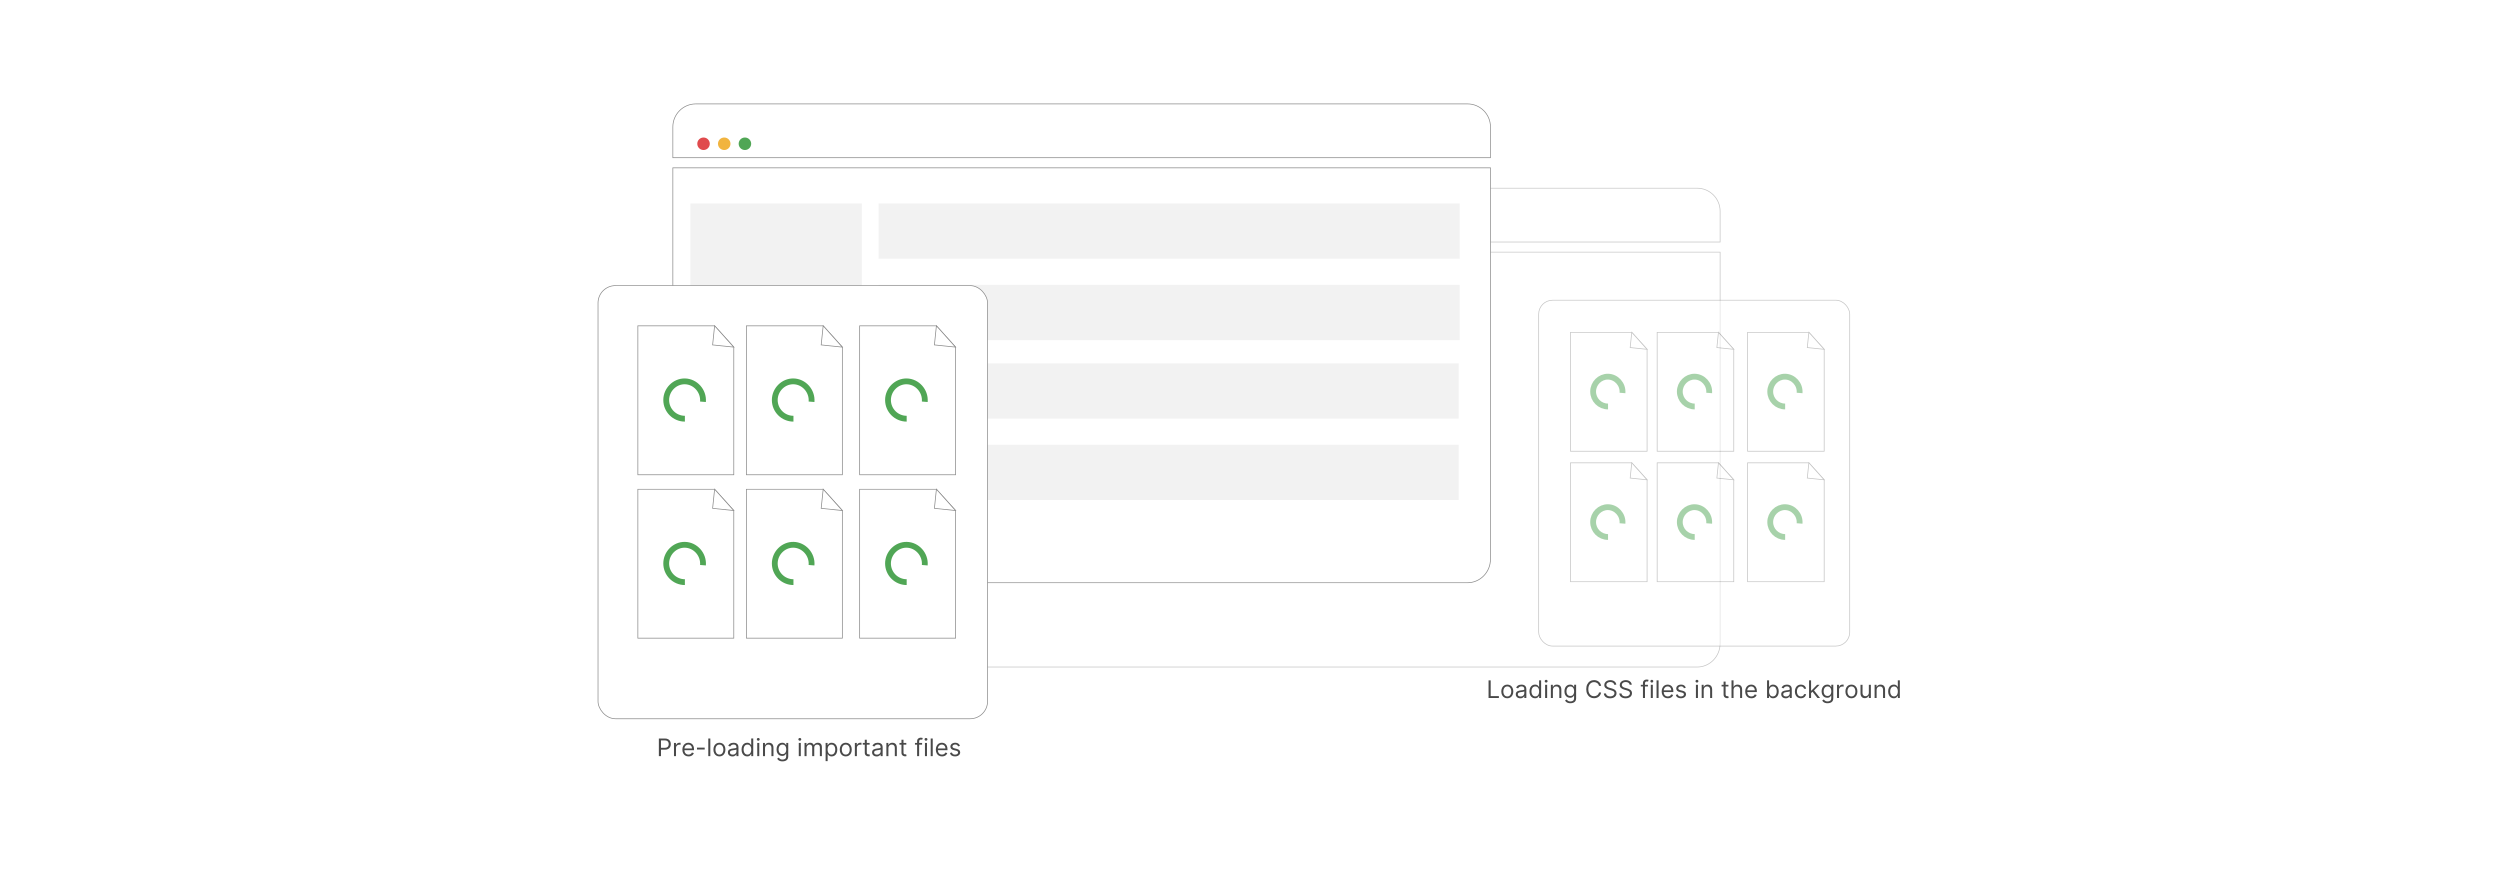 <?xml version="1.0" encoding="UTF-8"?><svg id="Layer_1" xmlns="http://www.w3.org/2000/svg" xmlns:xlink="http://www.w3.org/1999/xlink" viewBox="0 0 860 300"><defs><filter id="drop-shadow-1"><feOffset dx="0" dy="-3.48"/><feGaussianBlur result="blur" stdDeviation="8.7"/><feFlood flood-color="#ff7300" flood-opacity=".2"/><feComposite in2="blur" operator="in"/><feComposite in="SourceGraphic"/></filter><filter id="drop-shadow-2"><feOffset dx="0" dy="-3.48"/><feGaussianBlur result="blur-2" stdDeviation="8.7"/><feFlood flood-color="#ff7300" flood-opacity=".2"/><feComposite in2="blur-2" operator="in"/><feComposite in="SourceGraphic"/></filter></defs><g opacity=".5"><path d="M310.459,86.732v134.619c0,4.479,3.543,8.111,7.913,8.111h265.435c4.37,0,7.913-3.631,7.913-8.111V86.732h-281.261Z" fill="#fff"/><path d="M310.459,86.732v134.619c0,4.479,3.543,8.111,7.913,8.111h265.435c4.37,0,7.913-3.631,7.913-8.111V86.732h-281.261Z" fill="none" stroke="#898989" stroke-miterlimit="10" stroke-width=".245"/><path d="M591.721,76.135c0-4.37-3.543-7.913-7.913-7.913h-265.435c-4.37,0-7.913,3.543-7.913,7.913v10.598h281.261v-10.598Z" fill="#fff" filter="url(#drop-shadow-1)" stroke="#898989" stroke-miterlimit="10" stroke-width=".242"/><circle cx="321.016" cy="78.456" r="2.152" fill="#e04a4d"/><circle cx="328.134" cy="78.456" r="2.152" fill="#f1b43f"/><circle cx="335.253" cy="78.456" r="2.152" fill="#50a655"/></g><path d="M231.459,57.732v134.619c0,4.479,3.543,8.111,7.913,8.111h265.435c4.37,0,7.913-3.631,7.913-8.111V57.732H231.459Z" fill="#fff"/><path d="M231.459,57.732v134.619c0,4.479,3.543,8.111,7.913,8.111h265.435c4.37,0,7.913-3.631,7.913-8.111V57.732H231.459Z" fill="none" stroke="#898989" stroke-miterlimit="10" stroke-width=".245"/><path d="M512.721,47.135c0-4.37-3.543-7.913-7.913-7.913H239.372c-4.37,0-7.913,3.543-7.913,7.913v10.598h281.261v-10.598Z" fill="#fff" filter="url(#drop-shadow-2)" stroke="#898989" stroke-miterlimit="10" stroke-width=".242"/><circle cx="242.016" cy="49.456" r="2.152" fill="#e04a4d"/><circle cx="249.134" cy="49.456" r="2.152" fill="#f1b43f"/><circle cx="256.253" cy="49.456" r="2.152" fill="#50a655"/><line x1="239.287" y1="197.014" x2="320.459" y2="228.658" fill="#fff"/><line x1="239.287" y1="197.014" x2="242.548" y2="198.286" fill="none" stroke="#898989" stroke-miterlimit="10" stroke-width=".245"/><line x1="249.335" y1="200.931" x2="313.805" y2="226.064" fill="none" stroke="#898989" stroke-dasharray="7.284 7.284" stroke-miterlimit="10" stroke-width=".245"/><line x1="317.198" y1="227.387" x2="320.459" y2="228.658" fill="none" stroke="#898989" stroke-miterlimit="10" stroke-width=".245"/><g opacity=".5"><rect x="529.304" y="103.273" width="107" height="118.978" rx="4.786" ry="4.786" fill="#fff" stroke="#898989" stroke-miterlimit="10" stroke-width=".245"/><polygon points="561.312 114.322 540.246 114.322 540.246 155.224 566.596 155.224 566.596 120.15 561.312 114.322" fill="#fff" stroke="#898989" stroke-miterlimit="10" stroke-width=".25"/><polygon points="560.782 119.562 561.328 114.307 566.58 120.165 560.782 119.562" fill="#fff" stroke="#898989" stroke-miterlimit="10" stroke-width=".25"/><path d="M553.163,139.832c-2.833,0-5.13-2.297-5.13-5.13,0-2.827,2.354-5.177,5.13-5.13,2.854.048,5.21,2.613,4.97,5.612" fill="none" stroke="#50a655" stroke-miterlimit="10" stroke-width="2"/><polygon points="591.133 114.322 570.067 114.322 570.067 155.224 596.417 155.224 596.417 120.15 591.133 114.322" fill="#fff" stroke="#898989" stroke-miterlimit="10" stroke-width=".25"/><polygon points="590.603 119.562 591.149 114.307 596.401 120.165 590.603 119.562" fill="#fff" stroke="#898989" stroke-miterlimit="10" stroke-width=".25"/><path d="M582.984,139.832c-2.833,0-5.13-2.297-5.13-5.13,0-2.827,2.354-5.177,5.13-5.13,2.854.048,5.21,2.613,4.97,5.612" fill="none" stroke="#50a655" stroke-miterlimit="10" stroke-width="2"/><polygon points="622.237 114.322 601.17 114.322 601.17 155.224 627.52 155.224 627.52 120.15 622.237 114.322" fill="#fff" stroke="#898989" stroke-miterlimit="10" stroke-width=".25"/><polygon points="621.707 119.562 622.253 114.307 627.504 120.165 621.707 119.562" fill="#fff" stroke="#898989" stroke-miterlimit="10" stroke-width=".25"/><path d="M614.088,139.832c-2.833,0-5.13-2.297-5.13-5.13,0-2.827,2.354-5.177,5.13-5.13,2.854.048,5.21,2.613,4.97,5.612" fill="none" stroke="#50a655" stroke-miterlimit="10" stroke-width="2"/><polygon points="561.312 159.214 540.246 159.214 540.246 200.115 566.596 200.115 566.596 165.042 561.312 159.214" fill="#fff" stroke="#898989" stroke-miterlimit="10" stroke-width=".25"/><polygon points="560.782 164.454 561.328 159.199 566.58 165.057 560.782 164.454" fill="#fff" stroke="#898989" stroke-miterlimit="10" stroke-width=".25"/><path d="M553.163,184.724c-2.833,0-5.13-2.297-5.13-5.13,0-2.827,2.354-5.177,5.13-5.13,2.854.048,5.21,2.613,4.97,5.612" fill="none" stroke="#50a655" stroke-miterlimit="10" stroke-width="2"/><polygon points="591.133 159.214 570.067 159.214 570.067 200.115 596.417 200.115 596.417 165.042 591.133 159.214" fill="#fff" stroke="#898989" stroke-miterlimit="10" stroke-width=".25"/><polygon points="590.603 164.454 591.149 159.199 596.401 165.057 590.603 164.454" fill="#fff" stroke="#898989" stroke-miterlimit="10" stroke-width=".25"/><path d="M582.984,184.724c-2.833,0-5.13-2.297-5.13-5.13,0-2.827,2.354-5.177,5.13-5.13,2.854.048,5.21,2.613,4.97,5.612" fill="none" stroke="#50a655" stroke-miterlimit="10" stroke-width="2"/><polygon points="622.237 159.214 601.17 159.214 601.17 200.115 627.52 200.115 627.52 165.042 622.237 159.214" fill="#fff" stroke="#898989" stroke-miterlimit="10" stroke-width=".25"/><polygon points="621.707 164.454 622.253 159.199 627.504 165.057 621.707 164.454" fill="#fff" stroke="#898989" stroke-miterlimit="10" stroke-width=".25"/><path d="M614.088,184.724c-2.833,0-5.13-2.297-5.13-5.13,0-2.827,2.354-5.177,5.13-5.13,2.854.048,5.21,2.613,4.97,5.612" fill="none" stroke="#50a655" stroke-miterlimit="10" stroke-width="2"/></g><path d="M226.648,260.112v-6.067h2.05c.476,0,.865.085,1.168.256.304.171.528.401.675.691.145.29.219.614.219.972s-.072.683-.218.975c-.145.292-.369.525-.671.698s-.69.259-1.161.259h-1.47v-.652h1.446c.325,0,.587-.056.784-.169.198-.112.342-.265.432-.458s.135-.41.135-.653c0-.243-.045-.46-.135-.651-.09-.192-.234-.342-.435-.452-.199-.109-.464-.164-.794-.164h-1.291v5.415h-.734Z" fill="#494949"/><path d="M231.849,260.112v-4.55h.676v.688h.048c.083-.225.232-.408.45-.548.217-.14.462-.21.734-.21.052,0,.115.001.192.003s.136.005.175.009v.711c-.023-.006-.077-.015-.161-.028-.084-.013-.173-.019-.266-.019-.221,0-.418.046-.591.138s-.309.218-.408.379c-.101.161-.15.344-.15.55v2.879h-.699Z" fill="#494949"/><path d="M236.861,260.207c-.439,0-.816-.097-1.133-.291-.317-.195-.561-.467-.732-.818-.17-.351-.256-.759-.256-1.225,0-.466.086-.877.256-1.234.171-.356.41-.635.718-.835.307-.201.666-.301,1.076-.301.237,0,.472.04.702.118.231.079.441.207.631.384s.341.41.453.701c.113.29.169.648.169,1.072v.296h-3.507v-.605h2.796c0-.256-.051-.486-.152-.687-.102-.202-.246-.36-.433-.477s-.406-.175-.659-.175c-.278,0-.519.069-.721.206-.203.137-.358.315-.467.535s-.163.454-.163.705v.403c0,.344.06.634.18.873.119.238.285.418.499.542.213.123.461.185.743.185.184,0,.35-.026.499-.079s.278-.131.387-.237c.108-.106.192-.237.252-.396l.676.19c-.071.229-.191.43-.359.603-.167.173-.375.307-.622.403-.246.096-.523.144-.832.144Z" fill="#494949"/><path d="M242.418,257.185v.652h-2.654v-.652h2.654Z" fill="#494949"/><path d="M244.35,254.045v6.067h-.699v-6.067h.699Z" fill="#494949"/><path d="M247.478,260.207c-.411,0-.77-.098-1.08-.293-.309-.196-.55-.469-.723-.821s-.259-.762-.259-1.232c0-.474.086-.888.259-1.241s.414-.628.723-.824c.31-.195.669-.293,1.08-.293.41,0,.77.098,1.08.293.309.196.55.47.723.824s.259.767.259,1.241c0,.47-.086.881-.259,1.232s-.414.625-.723.821c-.31.195-.67.293-1.08.293ZM247.478,259.579c.311,0,.568-.08.77-.24.201-.16.351-.371.447-.631s.144-.543.144-.847-.048-.587-.144-.85-.246-.475-.447-.637c-.202-.162-.459-.243-.77-.243-.312,0-.569.081-.77.243-.201.162-.351.374-.447.637s-.145.546-.145.85.049.586.145.847.246.471.447.631c.201.16.458.24.77.24Z" fill="#494949"/><path d="M251.945,260.219c-.288,0-.55-.055-.785-.164-.234-.11-.422-.269-.56-.477-.139-.208-.207-.461-.207-.757,0-.261.051-.473.153-.636.102-.163.24-.29.412-.383s.362-.163.57-.209.418-.084.63-.111c.276-.036.501-.063.674-.082.173-.019.299-.051.379-.096s.12-.124.12-.237v-.023c0-.292-.08-.519-.238-.682-.159-.162-.399-.243-.722-.243-.334,0-.596.073-.785.219-.19.146-.323.302-.399.468l-.664-.237c.118-.276.277-.492.476-.647.198-.155.416-.264.651-.326.236-.062.469-.093.698-.093.145,0,.315.017.505.052s.375.105.554.212c.179.106.327.268.446.483.118.215.178.503.178.865v2.998h-.699v-.616h-.036c-.047.099-.126.205-.236.317-.111.113-.258.208-.441.288-.184.079-.408.118-.673.118ZM252.052,259.591c.276,0,.511-.054.701-.163.19-.109.335-.249.433-.421s.146-.352.146-.542v-.64c-.03.036-.095.068-.194.096-.1.029-.214.054-.344.074-.129.021-.255.039-.376.053-.121.015-.22.027-.295.037-.182.024-.351.062-.508.114s-.283.13-.379.234c-.097.103-.144.245-.144.422,0,.243.091.426.272.549s.41.185.689.185Z" fill="#494949"/><path d="M257.028,260.207c-.379,0-.714-.096-1.004-.289-.29-.193-.518-.465-.682-.818s-.245-.769-.245-1.252c0-.478.081-.893.245-1.244s.393-.623.685-.815c.292-.191.63-.287,1.014-.287.296,0,.53.049.703.146s.305.208.397.332c.093.123.164.225.215.303h.06v-2.239h.699v6.067h-.676v-.699h-.083c-.051.083-.124.187-.219.312s-.231.237-.406.335-.409.146-.702.146ZM257.123,259.579c.281,0,.518-.074.712-.221.193-.147.34-.352.441-.613.101-.262.15-.565.15-.908,0-.34-.049-.638-.147-.894-.1-.255-.245-.455-.439-.598-.194-.143-.433-.215-.718-.215-.296,0-.542.076-.738.227-.197.151-.344.355-.441.613s-.147.546-.147.867c0,.324.051.618.15.881.1.264.247.473.444.628.196.155.44.232.732.232Z" fill="#494949"/><path d="M260.845,254.804c-.137,0-.254-.046-.352-.139s-.146-.205-.146-.335.049-.242.146-.335.215-.139.352-.139c.136,0,.253.046.351.139s.146.204.146.335-.049.242-.146.335-.215.139-.351.139ZM260.488,260.112v-4.55h.699v4.55h-.699Z" fill="#494949"/><path d="M263.167,257.375v2.737h-.699v-4.55h.676v.711h.059c.106-.231.269-.417.486-.558.217-.142.497-.212.841-.212.309,0,.578.062.809.188.231.126.411.315.54.569.128.254.192.574.192.961v2.891h-.699v-2.844c0-.357-.093-.637-.278-.837-.185-.201-.44-.301-.765-.301-.224,0-.422.048-.597.145s-.312.238-.413.424c-.102.185-.151.411-.151.675Z" fill="#494949"/><path d="M269.187,261.914c-.338,0-.628-.043-.871-.129s-.445-.199-.606-.338c-.161-.139-.289-.288-.384-.446l.557-.391c.064.083.144.178.24.286.097.107.23.201.398.281s.391.12.665.12c.367,0,.67-.089.909-.267s.358-.457.358-.835v-.924h-.06c-.051.083-.124.185-.218.307s-.228.229-.402.323-.41.141-.707.141c-.367,0-.696-.087-.987-.261-.292-.173-.521-.426-.69-.758-.169-.332-.253-.734-.253-1.208,0-.466.081-.873.245-1.219.164-.346.393-.615.685-.806.292-.19.63-.286,1.014-.286.296,0,.531.049.706.146s.31.208.403.332c.094.123.166.225.218.303h.07v-.723h.676v4.681c0,.391-.089.71-.266.956-.177.246-.413.426-.711.542-.297.115-.627.173-.99.173ZM269.162,259.413c.281,0,.518-.064.712-.192.193-.128.34-.313.441-.554.101-.241.15-.529.15-.865,0-.328-.049-.617-.147-.868-.1-.251-.245-.447-.439-.589-.194-.142-.433-.213-.718-.213-.296,0-.542.075-.738.225-.197.15-.344.352-.441.605s-.147.533-.147.841c0,.316.051.595.15.837.1.242.247.431.444.569.196.137.44.206.732.206Z" fill="#494949"/><path d="M275.135,254.804c-.137,0-.253-.046-.351-.139-.099-.093-.147-.205-.147-.335s.049-.242.147-.335c.098-.093.214-.139.351-.139s.253.046.351.139c.099.093.147.204.147.335s-.049.242-.147.335c-.098.093-.214.139-.351.139ZM274.779,260.112v-4.55h.699v4.55h-.699Z" fill="#494949"/><path d="M276.758,260.112v-4.55h.676v.711h.06c.095-.243.248-.432.459-.567s.465-.203.762-.203c.3,0,.55.067.751.203.2.135.356.325.469.567h.048c.116-.235.291-.422.524-.561.232-.14.513-.209.838-.209.407,0,.74.127.999.38.259.254.388.648.388,1.184v3.045h-.699v-3.045c0-.335-.092-.576-.275-.72s-.4-.216-.648-.216c-.32,0-.568.096-.744.289-.176.192-.264.435-.264.73v2.962h-.711v-3.116c0-.259-.084-.468-.252-.627-.168-.159-.384-.238-.648-.238-.182,0-.351.048-.508.145s-.283.231-.379.401c-.097.171-.144.368-.144.591v2.844h-.699Z" fill="#494949"/><path d="M284.01,261.819v-6.257h.676v.723h.083c.052-.079.123-.18.215-.303.092-.123.224-.234.397-.332s.408-.146.704-.146c.383,0,.721.096,1.013.287.293.192.52.463.685.815s.246.766.246,1.244c0,.482-.082.899-.246,1.252s-.391.625-.682.818c-.29.192-.625.289-1.004.289-.292,0-.526-.049-.702-.146s-.31-.209-.405-.335c-.096-.126-.168-.23-.22-.312h-.06v2.406h-.699ZM284.697,257.837c0,.343.051.646.151.908s.248.466.441.613.431.221.711.221c.292,0,.537-.078.733-.232.196-.155.345-.365.444-.628.1-.263.149-.557.149-.881,0-.32-.049-.609-.146-.867s-.245-.462-.441-.613c-.196-.151-.443-.227-.739-.227-.284,0-.523.072-.717.215s-.34.343-.439.598c-.099.256-.148.554-.148.894Z" fill="#494949"/><path d="M290.942,260.207c-.411,0-.77-.098-1.08-.293-.309-.196-.55-.469-.723-.821s-.259-.762-.259-1.232c0-.474.086-.888.259-1.241s.414-.628.723-.824c.31-.195.669-.293,1.08-.293.41,0,.77.098,1.08.293.309.196.55.47.723.824s.259.767.259,1.241c0,.47-.086.881-.259,1.232s-.414.625-.723.821c-.31.195-.67.293-1.08.293ZM290.942,259.579c.311,0,.568-.08.77-.24.201-.16.351-.371.447-.631s.144-.543.144-.847-.048-.587-.144-.85-.246-.475-.447-.637c-.202-.162-.459-.243-.77-.243-.312,0-.569.081-.77.243-.201.162-.351.374-.447.637s-.145.546-.145.85.049.586.145.847.246.471.447.631c.201.16.458.24.77.24Z" fill="#494949"/><path d="M294.07,260.112v-4.55h.676v.688h.047c.083-.225.233-.408.45-.548.218-.14.462-.21.735-.21.051,0,.115.001.192.003s.135.005.175.009v.711c-.024-.006-.078-.015-.162-.028-.084-.013-.172-.019-.265-.019-.222,0-.418.046-.591.138s-.31.218-.409.379c-.1.161-.149.344-.149.55v2.879h-.699Z" fill="#494949"/><path d="M299.153,255.562v.593h-2.357v-.593h2.357ZM297.482,254.472h.699v4.337c0,.197.029.345.088.443.058.098.133.163.225.195s.19.049.292.049c.077,0,.141-.004.19-.013.05-.009.089-.017.119-.022l.142.628c-.047.018-.113.036-.198.055-.085.019-.192.028-.323.028-.197,0-.391-.043-.579-.127-.189-.085-.345-.214-.468-.388s-.185-.393-.185-.658v-4.527Z" fill="#494949"/><path d="M301.547,260.219c-.288,0-.55-.055-.785-.164-.234-.11-.422-.269-.56-.477-.139-.208-.207-.461-.207-.757,0-.261.051-.473.153-.636.102-.163.24-.29.412-.383s.362-.163.57-.209.418-.084.63-.111c.276-.036.501-.063.674-.082.173-.019.299-.051.379-.096s.12-.124.12-.237v-.023c0-.292-.08-.519-.238-.682-.159-.162-.399-.243-.722-.243-.334,0-.596.073-.785.219-.19.146-.323.302-.399.468l-.664-.237c.118-.276.277-.492.476-.647.198-.155.416-.264.651-.326.236-.062.469-.093.698-.093.145,0,.315.017.505.052s.375.105.554.212c.179.106.327.268.446.483.118.215.178.503.178.865v2.998h-.699v-.616h-.036c-.047.099-.126.205-.236.317-.111.113-.258.208-.441.288-.184.079-.408.118-.673.118ZM301.653,259.591c.276,0,.511-.054.701-.163.19-.109.335-.249.433-.421s.146-.352.146-.542v-.64c-.03.036-.095.068-.194.096-.1.029-.214.054-.344.074-.129.021-.255.039-.376.053-.121.015-.22.027-.295.037-.182.024-.351.062-.508.114s-.283.13-.379.234c-.097.103-.144.245-.144.422,0,.243.091.426.272.549s.41.185.689.185Z" fill="#494949"/><path d="M305.611,257.375v2.737h-.699v-4.55h.676v.711h.06c.106-.231.269-.417.485-.558.218-.142.498-.212.842-.212.308,0,.577.062.809.188s.411.315.539.569.192.574.192.961v2.891h-.699v-2.844c0-.357-.093-.637-.278-.837-.185-.201-.44-.301-.764-.301-.224,0-.423.048-.598.145s-.312.238-.413.424-.151.411-.151.675Z" fill="#494949"/><path d="M311.773,255.562v.593h-2.358v-.593h2.358ZM310.103,254.472h.699v4.337c0,.197.029.345.087.443.059.098.134.163.226.195s.19.049.292.049c.077,0,.14-.004.19-.013.049-.009.089-.017.118-.022l.143.628c-.048.018-.114.036-.198.055-.085.019-.193.028-.323.028-.197,0-.391-.043-.579-.127-.189-.085-.345-.214-.468-.388-.124-.174-.185-.393-.185-.658v-4.527Z" fill="#494949"/><path d="M317.2,255.562v.593h-2.453v-.593h2.453ZM315.481,260.112v-5.178c0-.261.061-.478.185-.652.122-.174.281-.304.477-.391s.401-.13.619-.13c.172,0,.311.014.421.042.108.028.19.054.242.077l-.201.605c-.035-.012-.084-.027-.146-.044-.062-.018-.144-.027-.244-.027-.231,0-.398.058-.499.175-.102.117-.153.288-.153.513v5.012h-.699Z" fill="#494949"/><path d="M318.539,254.804c-.137,0-.253-.046-.351-.139-.099-.093-.147-.205-.147-.335s.049-.242.147-.335c.098-.093.214-.139.351-.139s.253.046.351.139c.099.093.147.204.147.335s-.049.242-.147.335c-.098.093-.214.139-.351.139ZM318.184,260.112v-4.55h.699v4.55h-.699Z" fill="#494949"/><path d="M320.861,254.045v6.067h-.699v-6.067h.699Z" fill="#494949"/><path d="M324.05,260.207c-.439,0-.816-.097-1.134-.291-.316-.195-.56-.467-.731-.818s-.256-.759-.256-1.225c0-.466.085-.877.256-1.234.171-.356.41-.635.717-.835.308-.201.666-.301,1.077-.301.236,0,.471.04.702.118.231.079.441.207.631.384s.341.41.453.701.169.648.169,1.072v.296h-3.508v-.605h2.797c0-.256-.051-.486-.152-.687-.102-.202-.246-.36-.433-.477s-.406-.175-.659-.175c-.278,0-.519.069-.722.206s-.357.315-.467.535c-.108.219-.163.454-.163.705v.403c0,.344.06.634.18.873.119.238.286.418.499.542.214.123.461.185.744.185.184,0,.35-.026.499-.079.148-.052.277-.131.387-.237.108-.106.192-.237.251-.396l.676.19c-.071.229-.19.43-.358.603s-.375.307-.622.403-.524.144-.832.144Z" fill="#494949"/><path d="M330.223,256.581l-.628.178c-.039-.104-.097-.206-.173-.307-.076-.1-.18-.182-.31-.247-.131-.065-.298-.098-.501-.098-.278,0-.51.064-.694.191s-.277.289-.277.484c0,.174.064.311.19.412.127.101.324.185.593.252l.676.166c.406.099.71.249.909.452.199.202.299.462.299.78,0,.261-.074.494-.224.699-.148.206-.356.367-.623.486s-.577.178-.931.178c-.464,0-.848-.101-1.152-.302-.304-.201-.496-.496-.577-.883l.663-.166c.064.245.184.428.36.551s.408.184.694.184c.326,0,.585-.069.777-.209.193-.139.289-.306.289-.502,0-.158-.055-.29-.166-.398-.11-.107-.28-.188-.509-.241l-.759-.178c-.417-.099-.723-.252-.917-.461-.194-.208-.292-.469-.292-.783,0-.257.073-.484.218-.682.145-.197.344-.352.596-.465.252-.113.538-.169.857-.169.45,0,.805.099,1.062.296.258.198.44.459.549.782Z" fill="#494949"/><path d="M512.063,240.112v-6.067h.734v5.415h2.82v.652h-3.555Z" fill="#494949"/><path d="M518.51,240.207c-.411,0-.77-.098-1.08-.293-.309-.196-.55-.469-.723-.821s-.259-.762-.259-1.232c0-.474.086-.888.259-1.241s.414-.628.723-.824c.31-.195.669-.293,1.08-.293.41,0,.77.098,1.08.293.309.196.55.47.723.824s.259.767.259,1.241c0,.47-.086.881-.259,1.232s-.414.625-.723.821c-.31.195-.67.293-1.08.293ZM518.51,239.579c.311,0,.568-.08.77-.24.201-.16.351-.371.447-.631s.144-.543.144-.847-.048-.587-.144-.85-.246-.475-.447-.637c-.202-.162-.459-.243-.77-.243-.312,0-.569.081-.77.243-.201.162-.351.374-.447.637s-.145.546-.145.85.049.586.145.847.246.471.447.631c.201.16.458.24.77.24Z" fill="#494949"/><path d="M522.977,240.219c-.289,0-.551-.055-.785-.164-.235-.11-.422-.269-.56-.477-.138-.208-.207-.461-.207-.757,0-.261.052-.473.154-.636.102-.163.24-.29.411-.383.172-.093.362-.163.57-.209.209-.046.419-.084.63-.111.276-.036.501-.063.674-.082.173-.019.3-.051.379-.096.08-.045.12-.124.12-.237v-.023c0-.292-.079-.519-.238-.682-.159-.162-.399-.243-.722-.243-.333,0-.595.073-.784.219-.19.146-.323.302-.4.468l-.663-.237c.118-.276.276-.492.475-.647.199-.155.416-.264.652-.326.235-.062.469-.093.697-.093.146,0,.315.017.505.052.191.035.376.105.555.212.179.106.327.268.445.483.119.215.178.503.178.865v2.998h-.699v-.616h-.035c-.048.099-.127.205-.237.317-.11.113-.258.208-.441.288-.184.079-.407.118-.672.118ZM523.084,239.591c.276,0,.51-.054.7-.163.19-.109.335-.249.433-.421s.146-.352.146-.542v-.64c-.029.036-.094.068-.193.096-.101.029-.215.054-.344.074-.13.021-.255.039-.377.053-.121.015-.22.027-.294.037-.182.024-.352.062-.509.114-.156.052-.283.13-.379.234s-.144.245-.144.422c0,.243.09.426.272.549.181.123.41.185.689.185Z" fill="#494949"/><path d="M528.061,240.207c-.379,0-.714-.096-1.004-.289-.291-.193-.518-.465-.682-.818s-.246-.769-.246-1.252c0-.478.082-.893.246-1.244s.392-.623.685-.815c.292-.191.63-.287,1.013-.287.296,0,.531.049.703.146.173.098.306.208.398.332.092.123.163.225.215.303h.06v-2.239h.698v6.067h-.675v-.699h-.083c-.052.083-.124.187-.22.312-.095.126-.23.237-.405.335s-.41.146-.702.146ZM528.155,239.579c.28,0,.518-.074.711-.221s.341-.352.441-.613.151-.565.151-.908c0-.34-.05-.638-.148-.894-.099-.255-.245-.455-.439-.598s-.433-.215-.717-.215c-.296,0-.543.076-.739.227-.196.151-.344.355-.441.613s-.146.546-.146.867c0,.324.05.618.149.881.1.264.248.473.444.628.196.155.441.232.733.232Z" fill="#494949"/><path d="M531.876,234.804c-.137,0-.253-.046-.351-.139-.099-.093-.147-.205-.147-.335s.049-.242.147-.335c.098-.093.214-.139.351-.139s.253.046.351.139c.099.093.147.204.147.335s-.049.242-.147.335c-.098.093-.214.139-.351.139ZM531.52,240.112v-4.55h.699v4.55h-.699Z" fill="#494949"/><path d="M534.198,237.375v2.737h-.699v-4.55h.676v.711h.059c.106-.231.269-.417.486-.558.217-.142.497-.212.841-.212.309,0,.578.062.809.188.231.126.411.315.54.569.128.254.192.574.192.961v2.891h-.699v-2.844c0-.357-.093-.637-.278-.837-.185-.201-.44-.301-.765-.301-.224,0-.422.048-.597.145s-.312.238-.413.424c-.102.185-.151.411-.151.675Z" fill="#494949"/><path d="M540.218,241.914c-.338,0-.628-.043-.871-.129-.242-.086-.444-.199-.606-.338s-.289-.288-.384-.446l.558-.391c.062.083.143.178.239.286.097.107.23.201.398.281s.391.12.665.12c.367,0,.671-.089.91-.267.238-.178.358-.457.358-.835v-.924h-.06c-.052.083-.124.185-.218.307s-.229.229-.403.323-.41.141-.706.141c-.367,0-.696-.087-.988-.261-.291-.173-.521-.426-.69-.758-.168-.332-.253-.734-.253-1.208,0-.466.082-.873.246-1.219.164-.346.392-.615.685-.806.292-.19.63-.286,1.013-.286.296,0,.532.049.707.146s.309.208.402.332c.094.123.166.225.218.303h.071v-.723h.675v4.681c0,.391-.088.71-.265.956-.177.246-.414.426-.711.542-.297.115-.628.173-.991.173ZM540.194,239.413c.28,0,.518-.064.711-.192s.341-.313.441-.554c.101-.241.151-.529.151-.865,0-.328-.05-.617-.148-.868-.099-.251-.245-.447-.439-.589s-.433-.213-.717-.213c-.296,0-.543.075-.739.225-.196.15-.344.352-.441.605s-.146.533-.146.841c0,.316.05.595.149.837.1.242.248.431.444.569.196.137.441.206.733.206Z" fill="#494949"/><path d="M550.788,235.941h-.735c-.043-.211-.118-.397-.227-.557-.107-.16-.237-.295-.391-.404-.153-.11-.322-.192-.508-.248-.185-.055-.38-.083-.581-.083-.367,0-.699.093-.997.278-.297.185-.533.459-.708.82-.175.362-.262.805-.262,1.33,0,.525.087.969.262,1.33.175.362.411.635.708.821.298.185.63.278.997.278.201,0,.396-.027.581-.083.185-.055.354-.138.508-.247.153-.11.283-.245.391-.406.108-.161.184-.346.227-.556h.735c-.056.31-.156.587-.303.833-.145.245-.327.453-.545.624-.217.171-.461.301-.731.39s-.557.133-.863.133c-.518,0-.978-.127-1.38-.379-.403-.252-.721-.612-.951-1.078-.231-.466-.347-1.019-.347-1.659,0-.64.115-1.192.347-1.659.231-.466.548-.826.951-1.078.402-.253.862-.379,1.38-.379.307,0,.594.044.863.133s.514.219.731.39c.218.171.399.378.545.622.146.244.247.522.303.834Z" fill="#494949"/><path d="M555.291,235.562c-.036-.3-.18-.533-.433-.699-.253-.166-.564-.248-.931-.248-.269,0-.503.043-.703.13-.201.087-.356.206-.469.358-.111.152-.167.325-.167.518,0,.162.039.301.117.416.078.115.178.211.301.287.122.076.251.139.385.187.135.048.258.087.37.117l.616.166c.158.042.335.099.529.172s.381.172.56.298.326.286.443.481c.116.196.175.435.175.72,0,.328-.086.624-.257.889s-.42.475-.746.631c-.327.156-.724.234-1.19.234-.435,0-.81-.07-1.127-.21-.317-.14-.566-.336-.747-.587-.181-.251-.283-.542-.307-.874h.759c.019.229.097.418.232.567.135.149.307.26.516.332.208.072.433.108.674.108.28,0,.532-.046.755-.138.224-.092.4-.22.53-.385.131-.165.195-.358.195-.58,0-.201-.056-.365-.168-.492-.113-.126-.261-.229-.444-.308-.185-.079-.383-.148-.596-.207l-.747-.213c-.474-.136-.849-.331-1.125-.584-.276-.253-.415-.584-.415-.993,0-.339.092-.636.277-.89.185-.254.433-.451.746-.592s.663-.212,1.05-.212c.392,0,.739.07,1.043.209.305.139.546.329.725.57.179.241.273.514.283.82h-.711Z" fill="#494949"/><path d="M560.611,235.562c-.036-.3-.18-.533-.433-.699-.253-.166-.564-.248-.931-.248-.269,0-.503.043-.703.13-.201.087-.356.206-.469.358-.111.152-.167.325-.167.518,0,.162.039.301.117.416.078.115.178.211.301.287.122.076.251.139.385.187.135.048.258.087.37.117l.616.166c.158.042.335.099.529.172s.381.172.56.298.326.286.443.481c.116.196.175.435.175.72,0,.328-.086.624-.257.889s-.42.475-.746.631c-.327.156-.724.234-1.19.234-.435,0-.81-.07-1.127-.21-.317-.14-.566-.336-.747-.587-.181-.251-.283-.542-.307-.874h.759c.019.229.097.418.232.567.135.149.307.26.516.332.208.072.433.108.674.108.28,0,.532-.046.755-.138.224-.092.4-.22.53-.385.131-.165.195-.358.195-.58,0-.201-.056-.365-.168-.492-.113-.126-.261-.229-.444-.308-.185-.079-.383-.148-.596-.207l-.747-.213c-.474-.136-.849-.331-1.125-.584-.276-.253-.415-.584-.415-.993,0-.339.092-.636.277-.89.185-.254.433-.451.746-.592s.663-.212,1.05-.212c.392,0,.739.07,1.043.209.305.139.546.329.725.57.179.241.273.514.283.82h-.711Z" fill="#494949"/><path d="M566.891,235.562v.593h-2.452v-.593h2.452ZM565.173,240.112v-5.178c0-.261.061-.478.184-.652s.281-.304.477-.391c.196-.087.402-.13.619-.13.172,0,.312.014.421.042.108.028.19.054.243.077l-.201.605c-.036-.012-.085-.027-.147-.044-.061-.018-.144-.027-.244-.027-.231,0-.398.058-.499.175s-.152.288-.152.513v5.012h-.699Z" fill="#494949"/><path d="M568.231,234.804c-.137,0-.254-.046-.352-.139s-.146-.205-.146-.335.049-.242.146-.335.215-.139.352-.139c.136,0,.253.046.351.139s.146.204.146.335-.049.242-.146.335-.215.139-.351.139ZM567.874,240.112v-4.55h.699v4.55h-.699Z" fill="#494949"/><path d="M570.552,234.045v6.067h-.699v-6.067h.699Z" fill="#494949"/><path d="M573.74,240.207c-.439,0-.816-.097-1.134-.291-.316-.195-.56-.467-.731-.818s-.256-.759-.256-1.225c0-.466.085-.877.256-1.234.171-.356.41-.635.717-.835.308-.201.666-.301,1.077-.301.236,0,.471.04.702.118.231.079.441.207.631.384s.341.41.453.701.169.648.169,1.072v.296h-3.508v-.605h2.797c0-.256-.051-.486-.152-.687-.102-.202-.246-.36-.433-.477s-.406-.175-.659-.175c-.278,0-.519.069-.722.206s-.357.315-.467.535c-.108.219-.163.454-.163.705v.403c0,.344.06.634.18.873.119.238.286.418.499.542.214.123.461.185.744.185.184,0,.35-.026.499-.079.148-.052.277-.131.387-.237.108-.106.192-.237.251-.396l.676.19c-.071.229-.19.43-.358.603s-.375.307-.622.403-.524.144-.832.144Z" fill="#494949"/><path d="M579.913,236.581l-.628.178c-.039-.104-.097-.206-.173-.307-.076-.1-.18-.182-.31-.247-.131-.065-.298-.098-.501-.098-.278,0-.51.064-.694.191s-.277.289-.277.484c0,.174.064.311.19.412.127.101.324.185.593.252l.676.166c.406.099.71.249.909.452.199.202.299.462.299.78,0,.261-.074.494-.224.699-.148.206-.356.367-.623.486s-.577.178-.931.178c-.464,0-.848-.101-1.152-.302-.304-.201-.496-.496-.577-.883l.663-.166c.064.245.184.428.36.551s.408.184.694.184c.326,0,.585-.069.777-.209.193-.139.289-.306.289-.502,0-.158-.055-.29-.166-.398-.11-.107-.28-.188-.509-.241l-.759-.178c-.417-.099-.723-.252-.917-.461-.194-.208-.292-.469-.292-.783,0-.257.073-.484.218-.682.145-.197.344-.352.596-.465.252-.113.538-.169.857-.169.45,0,.805.099,1.062.296.258.198.44.459.549.782Z" fill="#494949"/><path d="M583.753,234.804c-.137,0-.254-.046-.352-.139s-.146-.205-.146-.335.049-.242.146-.335.215-.139.352-.139c.136,0,.253.046.351.139s.146.204.146.335-.049.242-.146.335-.215.139-.351.139ZM583.396,240.112v-4.55h.699v4.55h-.699Z" fill="#494949"/><path d="M586.075,237.375v2.737h-.699v-4.55h.676v.711h.059c.106-.231.269-.417.486-.558.217-.142.497-.212.841-.212.309,0,.578.062.809.188.231.126.411.315.54.569.128.254.192.574.192.961v2.891h-.699v-2.844c0-.357-.093-.637-.278-.837-.185-.201-.44-.301-.765-.301-.224,0-.422.048-.597.145s-.312.238-.413.424c-.102.185-.151.411-.151.675Z" fill="#494949"/><path d="M594.583,235.562v.593h-2.358v-.593h2.358ZM592.912,234.472h.699v4.337c0,.197.029.345.087.443.059.098.134.163.226.195s.19.049.292.049c.077,0,.14-.004.19-.013.049-.009.089-.017.118-.022l.143.628c-.048.018-.114.036-.198.055-.085.019-.193.028-.323.028-.197,0-.391-.043-.579-.127-.189-.085-.345-.214-.468-.388-.124-.174-.185-.393-.185-.658v-4.527Z" fill="#494949"/><path d="M596.337,237.375v2.737h-.699v-6.067h.699v2.228h.06c.106-.235.267-.422.48-.561.215-.14.501-.209.858-.209.31,0,.581.061.815.185s.414.312.544.566c.129.254.193.576.193.967v2.891h-.699v-2.844c0-.361-.093-.642-.279-.84-.186-.199-.445-.298-.775-.298-.229,0-.434.048-.614.145s-.323.238-.427.424-.155.411-.155.675Z" fill="#494949"/><path d="M602.475,240.207c-.439,0-.816-.097-1.133-.291-.317-.195-.561-.467-.732-.818-.17-.351-.256-.759-.256-1.225,0-.466.086-.877.256-1.234.171-.356.41-.635.718-.835.307-.201.666-.301,1.076-.301.237,0,.472.04.702.118.231.079.441.207.631.384s.341.41.453.701c.113.29.169.648.169,1.072v.296h-3.507v-.605h2.796c0-.256-.051-.486-.152-.687-.102-.202-.246-.36-.433-.477s-.406-.175-.659-.175c-.278,0-.519.069-.721.206-.203.137-.358.315-.467.535s-.163.454-.163.705v.403c0,.344.06.634.18.873.119.238.285.418.499.542.213.123.461.185.743.185.184,0,.35-.026.499-.079s.278-.131.387-.237c.108-.106.192-.237.252-.396l.676.19c-.071.229-.191.43-.359.603-.167.173-.375.307-.622.403-.246.096-.523.144-.832.144Z" fill="#494949"/><path d="M607.866,240.112v-6.067h.699v2.239h.06c.051-.079.123-.18.215-.303.092-.123.224-.234.397-.332s.407-.146.703-.146c.384,0,.722.096,1.014.287.292.192.52.463.685.815s.245.766.245,1.244c0,.482-.081.899-.245,1.252s-.392.625-.682.818c-.29.192-.625.289-1.004.289-.293,0-.526-.049-.702-.146s-.311-.209-.406-.335-.168-.23-.219-.312h-.083v.699h-.676ZM608.554,237.837c0,.343.05.646.151.908.101.262.247.466.441.613.193.147.43.221.711.221.292,0,.536-.078.732-.232.197-.155.345-.365.444-.628.1-.263.15-.557.15-.881,0-.32-.049-.609-.147-.867-.098-.258-.244-.462-.441-.613-.196-.151-.442-.227-.738-.227-.285,0-.523.072-.718.215-.193.143-.339.343-.439.598-.099.256-.147.554-.147.894Z" fill="#494949"/><path d="M614.289,240.219c-.289,0-.551-.055-.785-.164-.235-.11-.422-.269-.56-.477-.138-.208-.207-.461-.207-.757,0-.261.052-.473.154-.636.102-.163.24-.29.411-.383.172-.093.362-.163.57-.209.209-.046.419-.084.63-.111.276-.036.501-.063.674-.082.173-.019.3-.051.379-.096.08-.045.12-.124.12-.237v-.023c0-.292-.079-.519-.238-.682-.159-.162-.399-.243-.722-.243-.333,0-.595.073-.784.219-.19.146-.323.302-.4.468l-.663-.237c.118-.276.276-.492.475-.647.199-.155.416-.264.652-.326.235-.062.469-.093.697-.093.146,0,.315.017.505.052.191.035.376.105.555.212.179.106.327.268.445.483.119.215.178.503.178.865v2.998h-.699v-.616h-.035c-.048.099-.127.205-.237.317-.11.113-.258.208-.441.288-.184.079-.407.118-.672.118ZM614.395,239.591c.276,0,.51-.054.7-.163.19-.109.335-.249.433-.421s.146-.352.146-.542v-.64c-.029.036-.094.068-.193.096-.101.029-.215.054-.344.074-.13.021-.255.039-.377.053-.121.015-.22.027-.294.037-.182.024-.352.062-.509.114-.156.052-.283.13-.379.234s-.144.245-.144.422c0,.243.09.426.272.549.181.123.41.185.689.185Z" fill="#494949"/><path d="M619.502,240.207c-.426,0-.794-.101-1.102-.302-.309-.201-.545-.478-.711-.833-.166-.353-.249-.757-.249-1.211,0-.462.086-.871.256-1.225.171-.354.41-.632.718-.832.307-.201.666-.301,1.076-.301.32,0,.608.059.865.178.257.118.467.284.631.498s.266.462.306.747h-.699c-.054-.207-.172-.392-.354-.553-.183-.161-.428-.241-.736-.241-.273,0-.511.071-.715.212-.205.141-.363.339-.477.595-.113.256-.17.556-.17.899,0,.352.056.657.167.918.112.261.27.463.475.607.204.144.444.216.721.216.182,0,.347-.032.495-.095.148-.064.273-.154.376-.273.102-.119.176-.261.22-.427h.699c-.04.269-.137.51-.292.724-.155.214-.359.384-.613.51s-.549.188-.885.188Z" fill="#494949"/><path d="M622.311,240.112v-6.067h.699v6.067h-.699ZM622.962,238.453l-.012-.865h.143l1.99-2.026h.865l-2.121,2.145h-.06l-.806.746ZM625.202,240.112l-1.777-2.252.497-.486,2.169,2.737h-.889Z" fill="#494949"/><path d="M628.686,241.914c-.338,0-.628-.043-.871-.129s-.445-.199-.606-.338c-.161-.139-.289-.288-.384-.446l.557-.391c.064.083.144.178.24.286.097.107.23.201.398.281s.391.12.665.12c.367,0,.67-.089.909-.267s.358-.457.358-.835v-.924h-.06c-.051.083-.124.185-.218.307s-.228.229-.402.323-.41.141-.707.141c-.367,0-.696-.087-.987-.261-.292-.173-.521-.426-.69-.758-.169-.332-.253-.734-.253-1.208,0-.466.081-.873.245-1.219.164-.346.393-.615.685-.806.292-.19.63-.286,1.014-.286.296,0,.531.049.706.146s.31.208.403.332c.094.123.166.225.218.303h.07v-.723h.676v4.681c0,.391-.089.71-.266.956-.177.246-.413.426-.711.542-.297.115-.627.173-.99.173ZM628.661,239.413c.281,0,.518-.064.712-.192.193-.128.34-.313.441-.554.101-.241.15-.529.15-.865,0-.328-.049-.617-.147-.868-.1-.251-.245-.447-.439-.589-.194-.142-.433-.213-.718-.213-.296,0-.542.075-.738.225-.197.15-.344.352-.441.605s-.147.533-.147.841c0,.316.051.595.15.837.1.242.247.431.444.569.196.137.44.206.732.206Z" fill="#494949"/><path d="M631.932,240.112v-4.55h.676v.688h.048c.083-.225.232-.408.45-.548.217-.14.462-.21.734-.21.052,0,.115.001.192.003s.136.005.175.009v.711c-.023-.006-.077-.015-.161-.028-.084-.013-.173-.019-.266-.019-.221,0-.418.046-.591.138s-.309.218-.408.379c-.101.161-.15.344-.15.55v2.879h-.699Z" fill="#494949"/><path d="M636.885,240.207c-.41,0-.77-.098-1.079-.293-.31-.196-.551-.469-.723-.821-.173-.352-.26-.762-.26-1.232,0-.474.087-.888.26-1.241.172-.353.413-.628.723-.824.309-.195.669-.293,1.079-.293.411,0,.771.098,1.08.293.31.196.55.47.723.824s.26.767.26,1.241c0,.47-.087.881-.26,1.232s-.413.625-.723.821c-.309.195-.669.293-1.08.293ZM636.885,239.579c.312,0,.569-.08.77-.24.201-.16.351-.371.447-.631s.145-.543.145-.847-.049-.587-.145-.85-.246-.475-.447-.637c-.201-.162-.458-.243-.77-.243-.311,0-.568.081-.769.243-.202.162-.351.374-.447.637s-.145.546-.145.85.049.586.145.847.245.471.447.631c.201.16.458.24.769.24Z" fill="#494949"/><path d="M642.881,238.252v-2.69h.699v4.55h-.699v-.77h-.047c-.106.231-.273.427-.498.588-.225.161-.51.241-.853.241-.285,0-.538-.062-.759-.188s-.395-.315-.521-.569c-.126-.253-.19-.574-.19-.961v-2.891h.699v2.844c0,.332.093.597.28.794.186.198.425.296.715.296.174,0,.352-.044.532-.133s.332-.225.456-.409c.123-.184.185-.418.185-.702Z" fill="#494949"/><path d="M645.559,237.375v2.737h-.699v-4.55h.676v.711h.06c.106-.231.269-.417.485-.558.218-.142.498-.212.842-.212.308,0,.577.062.809.188s.411.315.539.569.192.574.192.961v2.891h-.699v-2.844c0-.357-.093-.637-.278-.837-.185-.201-.44-.301-.764-.301-.224,0-.423.048-.598.145s-.312.238-.413.424-.151.411-.151.675Z" fill="#494949"/><path d="M651.46,240.207c-.379,0-.714-.096-1.004-.289-.291-.193-.518-.465-.682-.818s-.246-.769-.246-1.252c0-.478.082-.893.246-1.244s.392-.623.685-.815c.292-.191.63-.287,1.013-.287.296,0,.531.049.703.146.173.098.306.208.398.332.092.123.163.225.215.303h.06v-2.239h.698v6.067h-.675v-.699h-.083c-.052.083-.124.187-.22.312-.095.126-.23.237-.405.335s-.41.146-.702.146ZM651.555,239.579c.28,0,.518-.074.711-.221s.341-.352.441-.613.151-.565.151-.908c0-.34-.05-.638-.148-.894-.099-.255-.245-.455-.439-.598s-.433-.215-.717-.215c-.296,0-.543.076-.739.227-.196.151-.344.355-.441.613s-.146.546-.146.867c0,.324.05.618.149.881.1.264.248.473.444.628.196.155.441.232.733.232Z" fill="#494949"/><rect x="237.5" y="70" width="58.974" height="118" fill="#f2f2f2"/><rect x="302.246" y="70" width="199.899" height="19" fill="#f2f2f2"/><rect x="302.246" y="98" width="199.899" height="19" fill="#f2f2f2"/><rect x="301.891" y="125" width="199.899" height="19" fill="#f2f2f2"/><rect x="301.891" y="153" width="199.899" height="19" fill="#f2f2f2"/><rect x="205.72" y="98.25" width="134" height="149" rx="5.994" ry="5.994" fill="#fff" stroke="#898989" stroke-miterlimit="10" stroke-width=".245"/><polygon points="245.806 112.088 219.423 112.088 219.423 163.31 252.422 163.31 252.422 119.387 245.806 112.088" fill="#fff" stroke="#898989" stroke-miterlimit="10" stroke-width=".25"/><polygon points="245.142 118.65 245.826 112.069 252.402 119.405 245.142 118.65" fill="#fff" stroke="#898989" stroke-miterlimit="10" stroke-width=".25"/><path d="M235.6,144.035c-3.549,0-6.425-2.877-6.425-6.425,0-3.541,2.948-6.484,6.425-6.425,3.574.06,6.525,3.272,6.224,7.027" fill="none" stroke="#50a655" stroke-miterlimit="10" stroke-width="2"/><polygon points="283.152 112.088 256.769 112.088 256.769 163.31 289.768 163.31 289.768 119.387 283.152 112.088" fill="#fff" stroke="#898989" stroke-miterlimit="10" stroke-width=".25"/><polygon points="282.488 118.65 283.172 112.069 289.748 119.405 282.488 118.65" fill="#fff" stroke="#898989" stroke-miterlimit="10" stroke-width=".25"/><path d="M272.946,144.035c-3.549,0-6.425-2.877-6.425-6.425,0-3.541,2.948-6.484,6.425-6.425,3.574.06,6.525,3.272,6.224,7.027" fill="none" stroke="#50a655" stroke-miterlimit="10" stroke-width="2"/><polygon points="322.104 112.088 295.721 112.088 295.721 163.31 328.721 163.31 328.721 119.387 322.104 112.088" fill="#fff" stroke="#898989" stroke-miterlimit="10" stroke-width=".25"/><polygon points="321.44 118.65 322.124 112.069 328.7 119.405 321.44 118.65" fill="#fff" stroke="#898989" stroke-miterlimit="10" stroke-width=".25"/><path d="M311.898,144.035c-3.549,0-6.425-2.877-6.425-6.425,0-3.541,2.948-6.484,6.425-6.425,3.574.06,6.525,3.272,6.224,7.027" fill="none" stroke="#50a655" stroke-miterlimit="10" stroke-width="2"/><polygon points="245.806 168.307 219.423 168.307 219.423 219.53 252.422 219.53 252.422 175.606 245.806 168.307" fill="#fff" stroke="#898989" stroke-miterlimit="10" stroke-width=".25"/><polygon points="245.142 174.87 245.826 168.289 252.402 175.625 245.142 174.87" fill="#fff" stroke="#898989" stroke-miterlimit="10" stroke-width=".25"/><path d="M235.6,200.255c-3.549,0-6.425-2.877-6.425-6.425,0-3.541,2.948-6.484,6.425-6.425,3.574.06,6.525,3.272,6.224,7.027" fill="none" stroke="#50a655" stroke-miterlimit="10" stroke-width="2"/><polygon points="283.152 168.307 256.769 168.307 256.769 219.53 289.768 219.53 289.768 175.606 283.152 168.307" fill="#fff" stroke="#898989" stroke-miterlimit="10" stroke-width=".25"/><polygon points="282.488 174.87 283.172 168.289 289.748 175.625 282.488 174.87" fill="#fff" stroke="#898989" stroke-miterlimit="10" stroke-width=".25"/><path d="M272.946,200.255c-3.549,0-6.425-2.877-6.425-6.425,0-3.541,2.948-6.484,6.425-6.425,3.574.06,6.525,3.272,6.224,7.027" fill="none" stroke="#50a655" stroke-miterlimit="10" stroke-width="2"/><polygon points="322.104 168.307 295.721 168.307 295.721 219.53 328.721 219.53 328.721 175.606 322.104 168.307" fill="#fff" stroke="#898989" stroke-miterlimit="10" stroke-width=".25"/><polygon points="321.44 174.87 322.124 168.289 328.7 175.625 321.44 174.87" fill="#fff" stroke="#898989" stroke-miterlimit="10" stroke-width=".25"/><path d="M311.898,200.255c-3.549,0-6.425-2.877-6.425-6.425,0-3.541,2.948-6.484,6.425-6.425,3.574.06,6.525,3.272,6.224,7.027" fill="none" stroke="#50a655" stroke-miterlimit="10" stroke-width="2"/></svg>